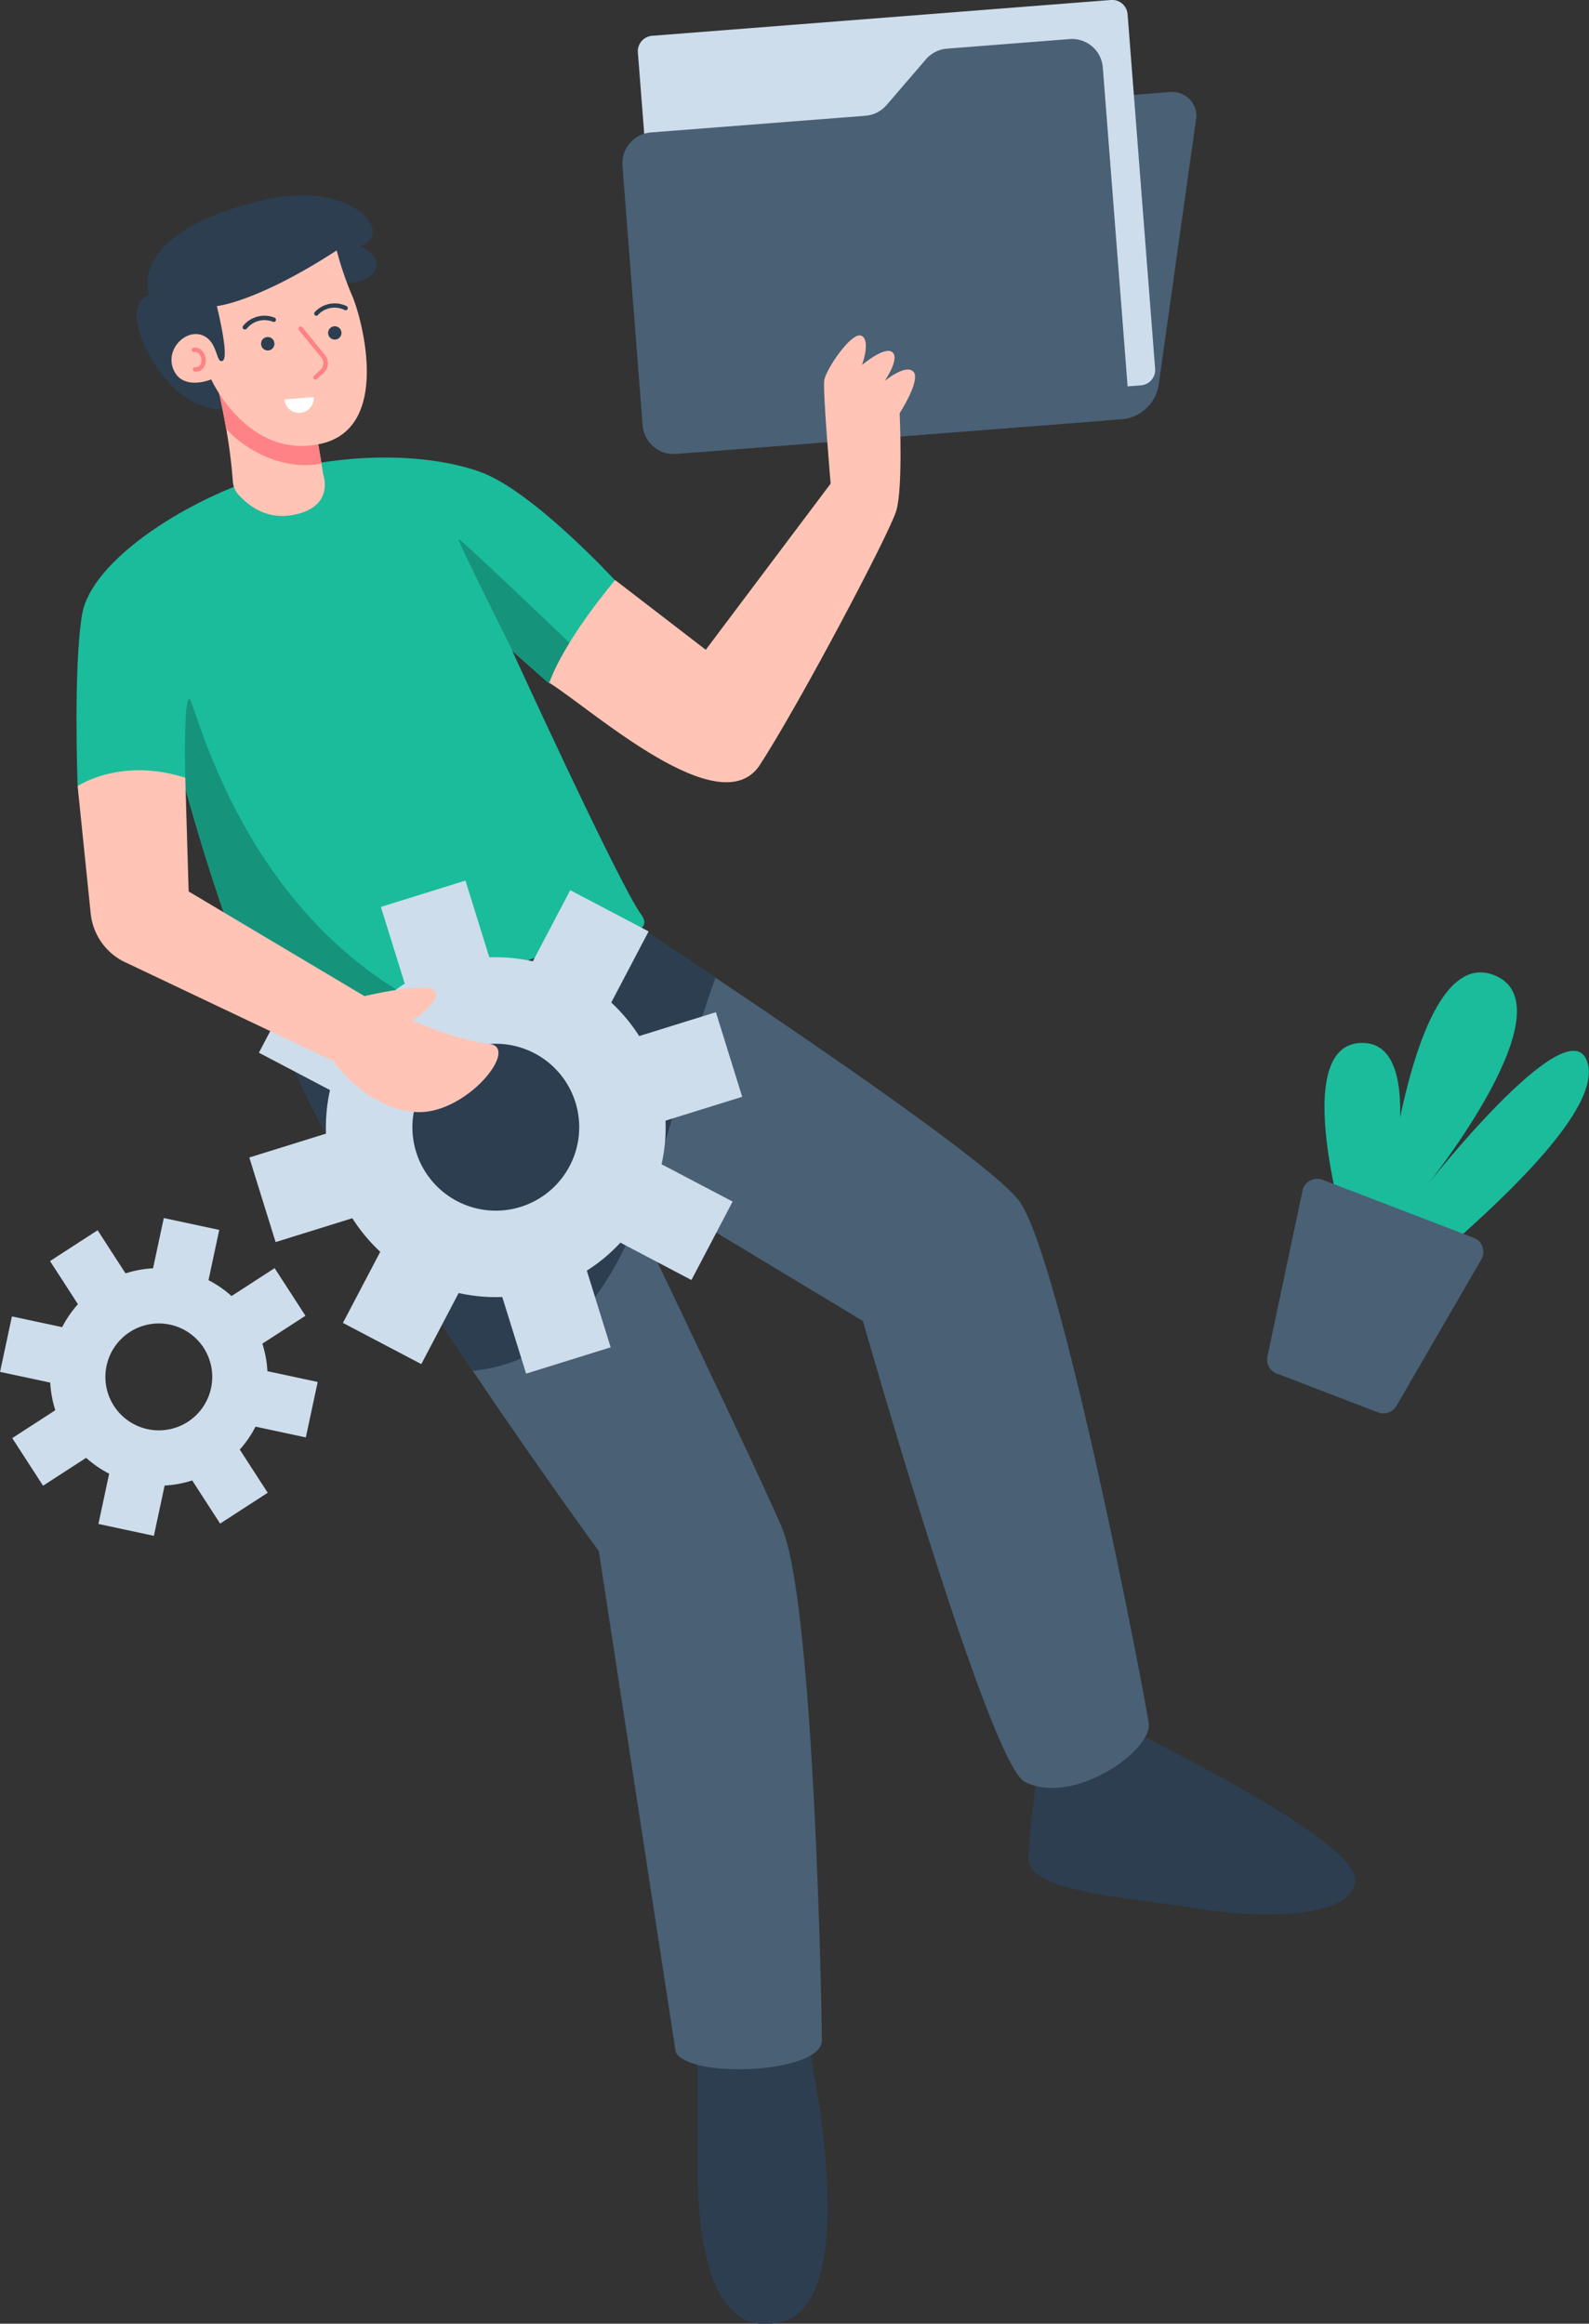 <?xml version="1.0" encoding="UTF-8"?> <svg xmlns="http://www.w3.org/2000/svg" viewBox="0 0 271.82 397.35"><rect x="0" y="0" width="271.82" height="397.35" fill="#333333" stroke="none"/><title>self-hosted-person</title><path d="M115.23,72.33l7.87-55.68a7,7,0,0,1,6-5.78l21.05-1.64a4.21,4.21,0,0,1,3.51,1.28l6.2,6.81a4.21,4.21,0,0,0,3.51,1.28l36.65-2.85a4.12,4.12,0,0,1,4.53,5L198.2,65.88a7,7,0,0,1-6,5.78L119.75,77.3a4.12,4.12,0,0,1-4.52-5" style="fill:#496075"></path><path d="M116.68,72l78.49-6.11a2.63,2.63,0,0,0,2.43-2.84L192.89,2.44A2.65,2.65,0,0,0,190,0L111.56,6.12A2.65,2.65,0,0,0,109.12,9l4.72,60.62A2.65,2.65,0,0,0,116.68,72" style="fill:#cdddec"></path><path d="M192.91,66.29l-4.26-54.74A5.28,5.28,0,0,0,183,6.68l-21,1.64a5.32,5.32,0,0,0-3.62,1.84L151.63,18A5.32,5.32,0,0,1,148,19.8l-36.65,2.85a5.3,5.3,0,0,0-4.87,5.69l3.45,44.41a5.31,5.31,0,0,0,5.7,4.87L188,72a5.28,5.28,0,0,0,4.87-5.69" style="fill:#496075"></path><path d="M137.74,347s10.84,46-3.92,50-14.56-22-14.48-28.18-.17-23.71-.17-23.71" style="fill:#2c3e50"></path><path d="M47.36,173.27c1.35,11.3,18.66,39.07,33.52,61.15,11.52,17.11,21.55,30.81,21.55,30.81l13.16,85.68c2.39,4.65,25,3.63,25-2s-1.34-74.7-6.82-87.67c-2.69-6.37-14-30.13-24.75-52.65l-4-8.45c-9.54-19.88-17.71-36.8-17.71-36.8l-15.61,3.86Z" style="fill:#496075"></path><path d="M193,295.67s39.25,18.91,38.85,25.82-17.16,6.55-27.72,4.76-28.49-2.62-28.21-8.59,1.59-15.39,1.59-15.39" style="fill:#2c3e50"></path><path d="M69.19,151.06l2.45,16.19,2.14,14.15L105,200.19l5.94,3.59,36.68,22.12s21.51,75.63,27.67,78.79c8.26,4.23,21.86-5.34,21.22-10s-15.2-80.59-22.32-89.53c-4.88-6.13-34-26.06-51.75-37.95-8.1-5.42-13.84-9.18-13.84-9.18Z" style="fill:#496075"></path><path d="M47.36,173.27c1.35,11.3,18.66,39.07,33.52,61.15,14.37-1.53,22.45-12.28,28.12-25.78q1-2.38,1.9-4.86c4.46-12.13,7.46-25.71,11.5-36.6-8.1-5.42-13.85-9.18-13.85-9.18l-39.36-6.94,2.45,16.19Z" style="fill:#2c3e50"></path><path d="M13.28,134.43l18.14-.36h.09S41.35,171,48.74,177.53c5.32,4.71,14.95.36,25.07-5,3.94-2.09,8-4.35,11.82-6.28,13.79-6.92,27.65-5,24-9.95s-22-45-22-45l6.26,5.54,7.61-2.95,1-.39,2.68-14.29s-14.1-15.34-23.1-18.54-23.53-3.57-37.33.86S15.61,96.1,14.06,105s-.78,29.4-.78,29.4" style="fill:#1abc9c"></path><path d="M87.68,111.29l6.26,5.53,7.61-2.95C94.17,106.79,78.66,92,78.43,92.19s9.25,19.1,9.25,19.1" style="fill:#16937b"></path><path d="M31.42,134.07h.09S41.35,171,48.74,177.53c5.32,4.72,14.95.36,25.07-5-32.71-15.86-40.39-52.75-41.41-53S31.69,133,31.69,133Z" style="fill:#16937b"></path><path d="M58.43,48.38c6.54.33,7.95-4.4,3-6.27,6.47-1.92-1-11.17-15.34-8.11S23.68,43.26,25.45,50.48c-5.63,2,1.31,15.11,7.4,18.17a15.2,15.2,0,0,0,11.82.66" style="fill:#2c3e50"></path><path d="M51.22,87.8c-4.71,1.33-8-.62-10.39-3.16a3.72,3.72,0,0,1-1-2.34,89.32,89.32,0,0,0-1.14-9c-.37-2.16-.85-4.62-1.5-7.37l16.1,2.59L54.45,76,55,79.29l.29,1.83s1.86,5-4.06,6.68" style="fill:#ffc4b5"></path><path d="M55,79.28c-7.31,1.37-13.88-3.09-16.33-6-.37-2.16-.85-4.62-1.5-7.37l16.1,2.59L54.45,76Z" style="fill:#ff8286"></path><path d="M57.6,42.82c-13.73,8.91-20.51,9.52-20.51,9.52s2.2,8.73,1,9.35-.73-3.45-3.61-4.41-6.37,2.63-4.72,6.1,6.37,1.5,6.37,1.5,6.26,13.8,18.76,11,6.68-22.49,5.31-25.4a54.64,54.64,0,0,1-2.59-7.62" style="fill:#ffc4b5"></path><path d="M33.5,63.55h-.13a.39.39,0,0,1-.39-.37.38.38,0,0,1,.37-.39,1,1,0,0,0,1-.54,1.72,1.72,0,0,0-.25-1.66.88.88,0,0,0-.86-.39.38.38,0,0,1-.14-.75,1.62,1.62,0,0,1,1.6.68A2.47,2.47,0,0,1,35,62.59,1.7,1.7,0,0,1,33.5,63.55Z" style="fill:#ff8286"></path><path d="M54,64.93a.35.35,0,0,1-.3-.12.36.36,0,0,1,0-.53l1.13-1.05A1.52,1.52,0,0,0,55,61.17l-3.87-4.73a.38.38,0,1,1,.59-.48l3.86,4.73a2.26,2.26,0,0,1-.21,3.09l-1.14,1A.34.34,0,0,1,54,64.93Z" style="fill:#ff8286"></path><path d="M44.66,58.8a1.14,1.14,0,1,0,2.27-.16,1.12,1.12,0,0,0-1.21-1,1.13,1.13,0,0,0-1.06,1.21" style="fill:#2c3e50"></path><path d="M56.14,57.08a1.14,1.14,0,0,0,2.27-.16,1.14,1.14,0,1,0-2.27.16" style="fill:#2c3e50"></path><path d="M41.9,56.34a.41.41,0,0,1-.29-.1.39.39,0,0,1,0-.54A4.69,4.69,0,0,1,47,54.33a.39.39,0,0,1,.17.51.38.38,0,0,1-.51.17,3.87,3.87,0,0,0-4.46,1.21A.42.42,0,0,1,41.9,56.34Z" style="fill:#2c3e50"></path><path d="M54.17,54a.41.41,0,0,1-.31-.11.39.39,0,0,1,0-.54,4.66,4.66,0,0,1,5.44-1,.38.38,0,0,1,.14.52.38.38,0,0,1-.52.13,3.85,3.85,0,0,0-4.54.87A.37.37,0,0,1,54.17,54Z" style="fill:#2c3e50"></path><path d="M48.66,68.29a2.49,2.49,0,0,0,5-.39Z" style="fill:#fff"></path><path d="M76.17,165a29.06,29.06,0,1,0,36.39,19.12A29.06,29.06,0,0,0,76.17,165m12.88,41.38a14.27,14.27,0,1,1,9.39-17.87,14.28,14.28,0,0,1-9.39,17.87" style="fill:#cdddec"></path><rect x="67.98" y="152.35" width="15.15" height="21.28" transform="translate(-45.01 29.8) rotate(-17.28)" style="fill:#cdddec"></rect><rect x="88.66" y="157.59" width="21.28" height="15.15" transform="translate(-93.1 176.24) rotate(-62.28)" style="fill:#cdddec"></rect><rect x="103.91" y="175.91" width="21.28" height="15.15" transform="translate(-49.33 42.3) rotate(-17.28)" style="fill:#cdddec"></rect><rect x="104.81" y="196.59" width="15.15" height="21.28" transform="translate(-123.34 210.32) rotate(-62.28)" style="fill:#cdddec"></rect><rect x="86.48" y="211.85" width="15.15" height="21.28" transform="translate(-61.83 37.97) rotate(-17.28)" style="fill:#cdddec"></rect><rect x="59.67" y="212.74" width="21.28" height="15.15" transform="translate(-157.42 180.08) rotate(-62.28)" style="fill:#cdddec"></rect><rect x="44.42" y="194.42" width="21.28" height="15.15" transform="translate(-57.52 25.48) rotate(-17.28)" style="fill:#cdddec"></rect><rect x="49.65" y="167.61" width="15.15" height="21.28" transform="translate(-127.18 146) rotate(-62.28)" style="fill:#cdddec"></rect><path d="M17.06,219.84a18.6,18.6,0,1,0,25.72,5.5,18.6,18.6,0,0,0-25.72-5.5m15.08,23.28a9.14,9.14,0,1,1,2.7-12.64,9.15,9.15,0,0,1-2.7,12.64" style="fill:#cdddec"></path><rect x="11.49" y="211.9" width="9.7" height="13.62" transform="translate(-116.25 44.01) rotate(-32.92)" style="fill:#cdddec"></rect><rect x="24.53" y="211.1" width="13.62" height="9.7" transform="translate(-186.39 201.41) rotate(-77.92)" style="fill:#cdddec"></rect><rect x="37.1" y="219.76" width="13.62" height="9.7" transform="translate(-115.03 59.94) rotate(-32.92)" style="fill:#cdddec"></rect><rect x="41.82" y="232.81" width="9.7" height="13.62" transform="translate(-197.41 235.12) rotate(-77.92)" style="fill:#cdddec"></rect><rect x="33.16" y="245.38" width="9.7" height="13.62" transform="translate(-130.94 61.14) rotate(-32.92)" style="fill:#cdddec"></rect><rect x="16.19" y="250.1" width="13.62" height="9.7" transform="translate(-231.12 224.13) rotate(-77.93)" style="fill:#cdddec"></rect><rect x="3.62" y="241.44" width="13.62" height="9.7" transform="translate(-132.16 45.21) rotate(-32.92)" style="fill:#cdddec"></rect><rect x="2.83" y="224.47" width="9.7" height="13.62" transform="translate(-220.09 190.42) rotate(-77.93)" style="fill:#cdddec"></rect><path d="M31.69,133l.58,19.44,30.08,17.9s10.51-2.51,12-.93-3.82,5.11-3.82,5.11,7.9,3.41,13.19,4-4,12.14-12.54,11.64S57,181.43,57,181.43L21.73,164.69a10.39,10.39,0,0,1-6.22-8.54l-2.23-21.72s7.33-5,18.41-1.43" style="fill:#ffc4b5"></path><path d="M93.94,116.82c2.75-7.67,11.29-17.63,11.29-17.63l15.5,11.92L142.09,82.7s-1.35-15.77-1.1-17.63,4.67-8.4,6.35-7.66.12,5,.12,5,3.92-3.31,5.21-2.17-1.34,4.91-1.34,4.91,3.63-3,4.93-1.58-2.36,7.08-2.36,7.08.59,12.76-.58,16.69S136.75,120.38,130,130.78s-28.61-9.36-36-14" style="fill:#ffc4b5"></path><path d="M246.34,214.53c8-7.14,28.79-25.2,25-33.41s-27.22,21.56-27.22,21.56,25.19-31.36,11.08-36.07S236.73,209,236.73,209s8.44-31.19-4-30.66-2.18,33.73-2.18,33.73" style="fill:#1abc9c"></path><path d="M218.43,234.88l17.31,6.64a2.57,2.57,0,0,0,3.14-1.11l14.53-25.06a2.57,2.57,0,0,0-1.3-3.68l-25.87-9.93a2.56,2.56,0,0,0-3.43,1.87l-6,28.34a2.57,2.57,0,0,0,1.59,2.93" style="fill:#496075"></path></svg> 
